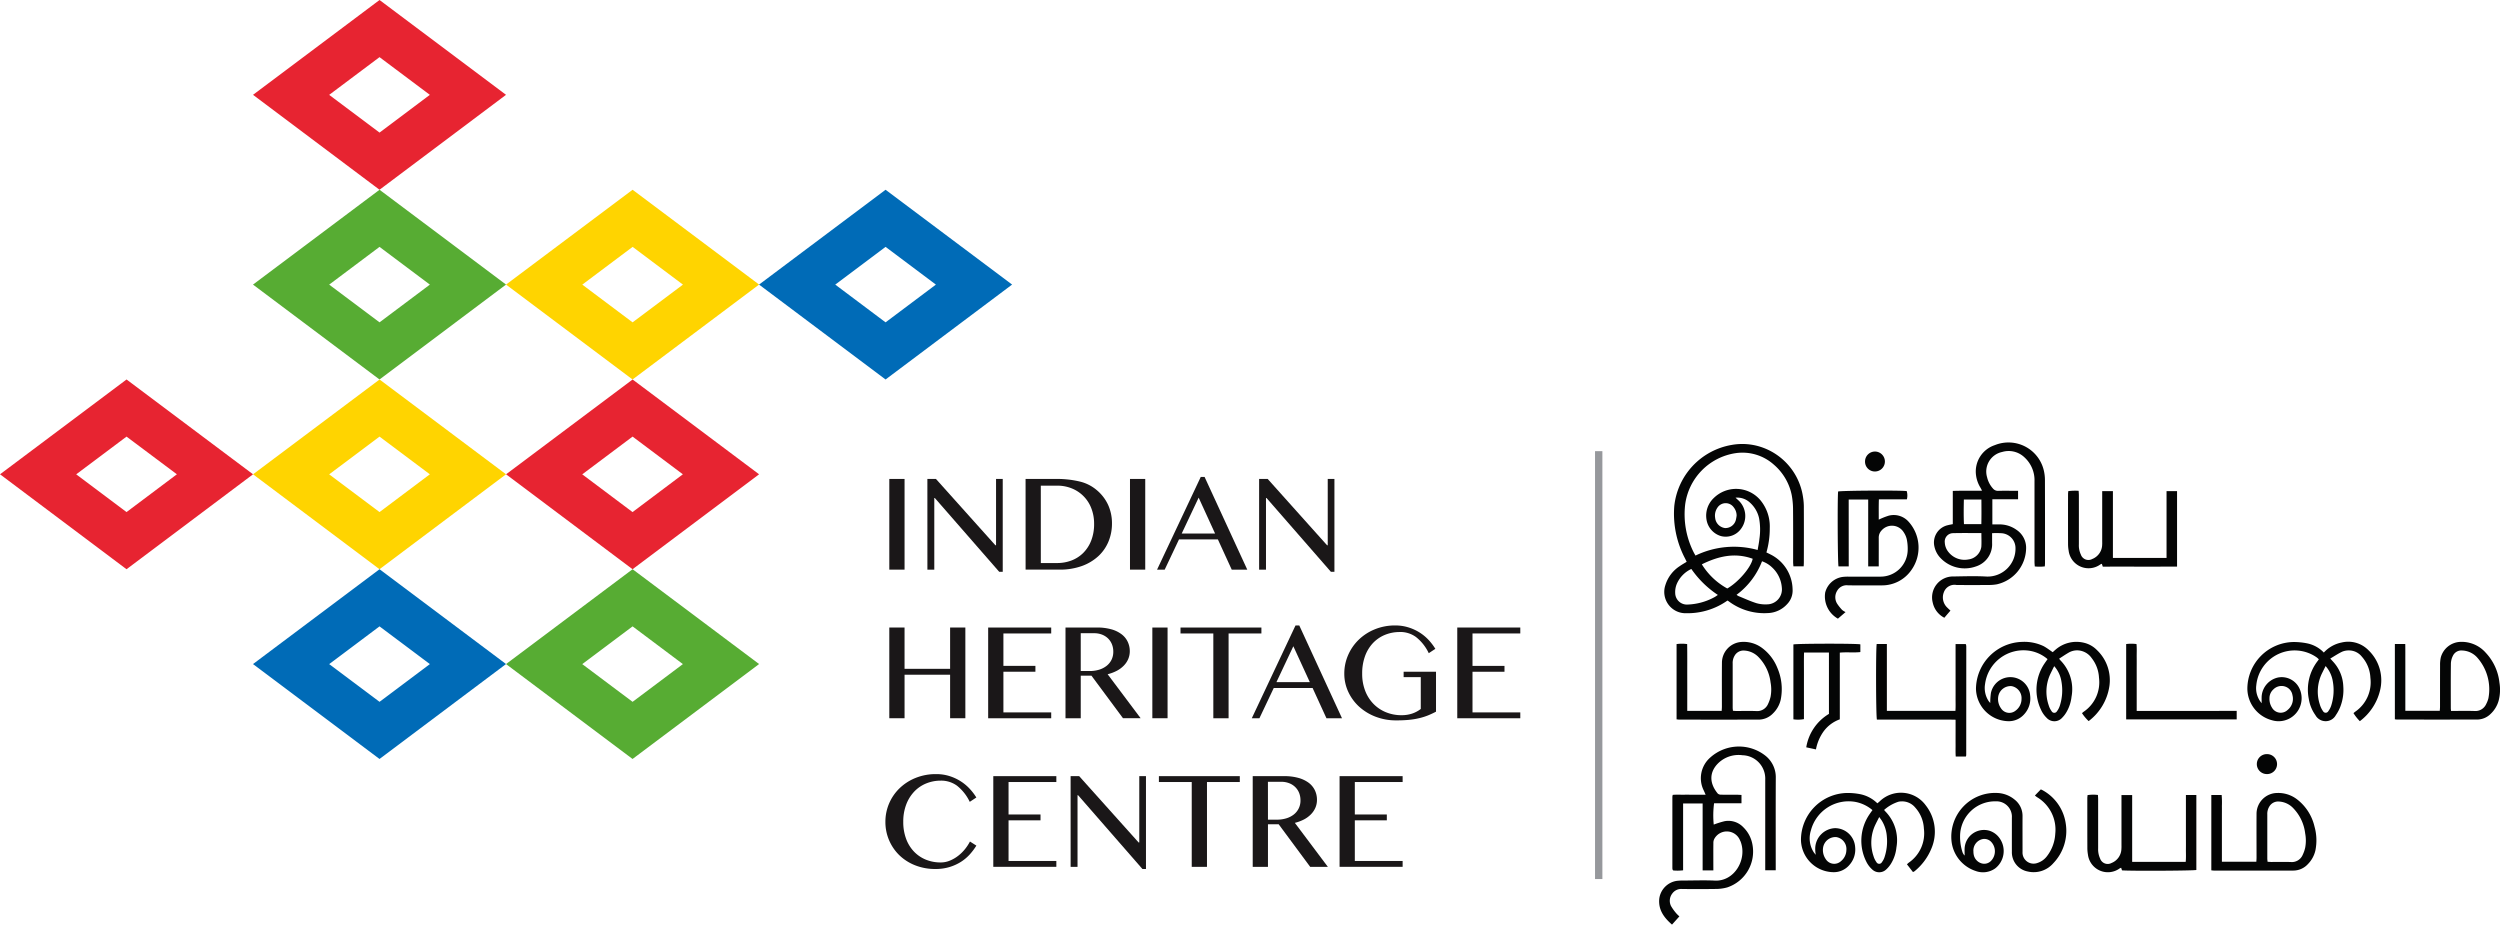 <svg xmlns="http://www.w3.org/2000/svg" width="379.212" height="140.251"><g data-name="IHC Logo"><path data-name="Rectangle 58" fill="#1a1718" d="M134.895 72.648h2.312v13.757h-2.312z"/><path data-name="Path 51" d="M140.669 72.649h1.3l9.016 10.061h.1V72.649h1.015v14.084h-.535l-9.764-11.191h-.083v10.864h-1.045z" fill="#1a1718"/><path data-name="Path 52" d="M155.564 72.649h4.586a14.7 14.7 0 0 1 3.638.394 6.17 6.17 0 0 1 2.538 1.271 6.467 6.467 0 0 1 1.758 2.27 6.749 6.749 0 0 1 .586 2.821 7.09 7.09 0 0 1-.524 2.724 6.289 6.289 0 0 1-1.536 2.224 7.368 7.368 0 0 1-2.5 1.5 9.776 9.776 0 0 1-3.408.55h-5.134zm2.313 12.756h2.454a6.114 6.114 0 0 0 2.195-.387 5.1 5.1 0 0 0 1.781-1.144 5.421 5.421 0 0 0 1.207-1.865 6.814 6.814 0 0 0 .445-2.56 6.387 6.387 0 0 0-.418-2.337 5.257 5.257 0 0 0-2.941-3.019 5.816 5.816 0 0 0-2.255-.427h-2.47z" fill="#1a1718"/><path data-name="Rectangle 59" fill="#1a1718" d="M171.402 72.648h2.313v13.757h-2.313z"/><path data-name="Path 53" d="M182.715 72.34l6.477 14.067h-2.357l-2.1-4.586h-5.9l-2.169 4.586h-1.158l6.629-14.067zm-3.469 8.591h5.064l-2.493-5.448z" fill="#1a1718"/><path data-name="Path 54" d="M190.989 72.649h1.3l9.008 10.06h.1v-10.06h1.015v14.084h-.535l-9.761-11.191h-.085v10.864h-1.042z" fill="#1a1718"/><path data-name="Path 55" d="M137.207 102.345v6.6h-2.313v-13.76h2.312v6.265h6.912v-6.265h2.312v13.76h-2.312v-6.6z" fill="#1a1718"/><path data-name="Path 56" d="M159.453 95.185v.9h-7.251v4.921h4.855v.889h-4.855v6.166h7.251v.888h-9.563V95.185z" fill="#1a1718"/><path data-name="Path 57" d="M161.621 95.185h4.765a7.923 7.923 0 0 1 2.174.268 4.586 4.586 0 0 1 1.551.744 3.063 3.063 0 0 1 .937 1.133 3.284 3.284 0 0 1 .323 1.44 3.031 3.031 0 0 1-.241 1.205 3.246 3.246 0 0 1-.687 1.01 4.207 4.207 0 0 1-1.064.776 6.134 6.134 0 0 1-1.368.509l5.007 6.674h-2.675l-4.787-6.459h-1.623v6.464h-2.312zm2.312 6.6h1.341a4.869 4.869 0 0 0 1.437-.2 3.456 3.456 0 0 0 1.143-.587 2.7 2.7 0 0 0 .749-.923 2.749 2.749 0 0 0 .266-1.22 2.955 2.955 0 0 0-.21-1.136 2.615 2.615 0 0 0-.6-.89 2.728 2.728 0 0 0-.926-.578 3.224 3.224 0 0 0-1.171-.2h-2.03z" fill="#1a1718"/><path data-name="Rectangle 60" fill="#1a1718" d="M174.793 95.188h2.309v13.757h-2.309z"/><path data-name="Path 58" d="M191.336 95.185v.9h-4.978v12.861h-2.315V96.085h-4.977v-.9z" fill="#1a1718"/><path data-name="Path 59" d="M197.083 94.877l6.478 14.071h-2.358l-2.1-4.587h-5.895l-2.174 4.587h-1.156l6.629-14.071zm-3.469 8.594h5.066l-2.5-5.446z" fill="#1a1718"/><path data-name="Path 60" d="M212.348 95.869a5.851 5.851 0 0 0-2.306.443 5.265 5.265 0 0 0-1.813 1.262 5.791 5.791 0 0 0-1.186 1.983 7.632 7.632 0 0 0-.421 2.62 7.078 7.078 0 0 0 .459 2.616 5.817 5.817 0 0 0 1.262 1.982 5.591 5.591 0 0 0 1.889 1.262 6.1 6.1 0 0 0 2.343.448 5.093 5.093 0 0 0 1.629-.247 4.441 4.441 0 0 0 1.306-.7v-4.827h-2.6v-.818h4.911v6.054a12.573 12.573 0 0 1-1.22.571 9.517 9.517 0 0 1-1.32.415 11.515 11.515 0 0 1-1.557.255q-.853.084-1.927.084a8.6 8.6 0 0 1-3.152-.563 7.886 7.886 0 0 1-2.5-1.531 7.08 7.08 0 0 1-1.643-2.259 6.485 6.485 0 0 1-.592-2.743 6.936 6.936 0 0 1 .565-2.776 7.254 7.254 0 0 1 1.587-2.328 7.619 7.619 0 0 1 2.44-1.6 8.058 8.058 0 0 1 3.137-.6 6.619 6.619 0 0 1 2.017.3 7.044 7.044 0 0 1 1.695.782 6.947 6.947 0 0 1 1.355 1.126 8.636 8.636 0 0 1 1.015 1.338l-1 .661a6.829 6.829 0 0 0-1.932-2.448 4.035 4.035 0 0 0-2.44-.768" fill="#1a1718"/><path data-name="Path 61" d="M230.606 95.185v.9h-7.25v4.921h4.852v.889h-4.852v6.166h7.25v.888h-9.561V95.185z" fill="#1a1718"/><path data-name="Path 62" d="M137.011 124.653a7.257 7.257 0 0 0 .436 2.591 5.59 5.59 0 0 0 1.2 1.939 5.2 5.2 0 0 0 1.8 1.216 5.918 5.918 0 0 0 2.249.422 3.583 3.583 0 0 0 1.4-.284 5.294 5.294 0 0 0 1.255-.733 6.066 6.066 0 0 0 1.031-1.016 6.856 6.856 0 0 0 .746-1.142l.973.621a9.263 9.263 0 0 1-1 1.333 6.523 6.523 0 0 1-1.341 1.129 7.1 7.1 0 0 1-1.723.784 7.218 7.218 0 0 1-2.14.3 8.2 8.2 0 0 1-3.115-.572 7.272 7.272 0 0 1-2.4-1.55 7.014 7.014 0 0 1-2.08-5.033 7.05 7.05 0 0 1 2.129-5.072 7.557 7.557 0 0 1 2.434-1.579 8.118 8.118 0 0 1 3.139-.586 6.587 6.587 0 0 1 2.024.3 7.092 7.092 0 0 1 1.685.783 6.921 6.921 0 0 1 1.363 1.13 8.265 8.265 0 0 1 1.021 1.333l-1 .661a6.953 6.953 0 0 0-1.934-2.449 4.078 4.078 0 0 0-2.455-.768 5.831 5.831 0 0 0-2.23.43 5.212 5.212 0 0 0-1.812 1.242 5.877 5.877 0 0 0-1.212 1.965 7.247 7.247 0 0 0-.443 2.613" fill="#1a1718"/><path data-name="Path 63" d="M160.231 117.73v.891h-7.25v4.924h4.85v.887h-4.85v6.164h7.25v.888h-9.563V117.73z" fill="#1a1718"/><path data-name="Path 64" d="M162.395 117.73h1.3l9.016 10.061h.1V117.73h1.015v14.084h-.535l-9.761-11.192h-.085v10.866h-1.047z" fill="#1a1718"/><path data-name="Path 65" d="M188.059 117.73v.891h-4.979v12.867h-2.312v-12.867h-4.98v-.891z" fill="#1a1718"/><path data-name="Path 66" d="M190.018 117.73h4.767a7.806 7.806 0 0 1 2.174.269 4.737 4.737 0 0 1 1.551.739 3.122 3.122 0 0 1 .937 1.138 3.3 3.3 0 0 1 .317 1.439 3 3 0 0 1-.24 1.207 3.279 3.279 0 0 1-.684 1.007 4.182 4.182 0 0 1-1.064.777 6.234 6.234 0 0 1-1.368.509l5.008 6.673h-2.68l-4.783-6.464h-1.623v6.464h-2.312zm2.312 6.6h1.34a4.865 4.865 0 0 0 1.439-.2 3.436 3.436 0 0 0 1.144-.585 2.659 2.659 0 0 0 1.01-2.149 2.977 2.977 0 0 0-.211-1.136 2.582 2.582 0 0 0-.6-.889 2.67 2.67 0 0 0-.925-.578 3.263 3.263 0 0 0-1.169-.207h-2.033z" fill="#1a1718"/><path data-name="Path 67" d="M212.757 117.73v.891h-7.252v4.924h4.855v.887h-4.855v6.164h7.252v.888h-9.564V117.73z" fill="#1a1718"/><path data-name="Path 68" d="M57.57 0L38.377 14.386h.006l19.184 14.397L76.746 14.39l.01-.007zm0 20.113l-7.638-5.723 7.636-5.724 7.637 5.723h-.008z" fill="#e72431"/><path data-name="Path 69" d="M57.57 28.783L38.377 43.167l.006.006 19.184 14.389 19.179-14.389.01-.008zm0 20.112l-7.638-5.722 7.636-5.726 7.637 5.725-.008.006z" fill="#57ac33"/><path data-name="Path 70" d="M57.57 57.561v.006l-19.19 14.38h.006l19.181 14.396 19.179-14.392.01-.007zm0 20.114l-7.638-5.724 7.636-5.726 7.637 5.722h-.008z" fill="#ffd400"/><path data-name="Path 71" d="M19.198 57.563h-.006L0 71.946h.009l19.183 14.398 19.179-14.393.01-.007zm-.006 20.112l-7.631-5.724h-.007l7.638-5.724 7.643 5.719h-.009z" fill="#e72431"/><path data-name="Path 72" d="M57.57 86.343l-19.193 14.386.006.006 19.184 14.39 19.179-14.391.01-.008zm0 20.114l-7.638-5.723 7.636-5.724 7.637 5.723-.008.006z" fill="#006bb7"/><path data-name="Path 73" d="M95.953 28.783L76.757 43.167l.009.006 19.182 14.389 19.182-14.389.013-.008zm0 20.112l-7.628-5.722 7.636-5.726 7.631 5.725-.007.006z" fill="#ffd400"/><path data-name="Path 74" d="M134.327 28.783l-19.188 14.384.006.006 19.182 14.389 19.182-14.389.009-.008zm0 20.112l-7.63-5.722h-.006l7.636-5.726 7.634 5.725-.01.006z" fill="#006bb7"/><path data-name="Path 75" d="M95.953 86.343l-19.196 14.386.009.006 19.182 14.39 19.182-14.391.013-.008zm0 20.114l-7.636-5.723 7.636-5.724 7.631 5.723-.007.006z" fill="#57ac33"/><path data-name="Path 76" d="M115.13 71.951l.013-.007-19.19-14.383v.006l-19.196 14.38h.009l19.182 14.396zm-19.182 5.724l-7.631-5.724 7.636-5.726 7.631 5.722h-.007z" fill="#e72431"/><path data-name="Path 77" d="M262.037 91.088a10.478 10.478 0 0 1-6.237 1.928 3.234 3.234 0 0 1-3.186-4.268 5.271 5.271 0 0 1 2.185-2.879c.323-.231.669-.419 1.044-.652a27.542 27.542 0 0 0-.28-.571 14.576 14.576 0 0 1-1.6-7.883 10.548 10.548 0 0 1 8.657-9.265 9.1 9.1 0 0 1 4.18.205 9.412 9.412 0 0 1 6.682 7.639 9.666 9.666 0 0 1 .133 1.777c.014 2.738.007 5.475 0 8.214 0 .176-.014.35-.024.57h-1.558c-.014-.218-.043-.444-.043-.673 0-2.618.014-5.24-.012-7.859a12.34 12.34 0 0 0-.206-2.3 8.232 8.232 0 0 0-2.7-4.585 7.141 7.141 0 0 0-5.841-1.743 9.081 9.081 0 0 0-7.619 7.8 12.8 12.8 0 0 0 1.283 7.215c.087.175.189.341.287.515a13.371 13.371 0 0 1 9.425-.848c.093-.559.212-1.117.269-1.682a9.529 9.529 0 0 0-.052-3.138 4.461 4.461 0 0 0-1.347-2.333 2.821 2.821 0 0 0-2.226-.782l.419.383a3.237 3.237 0 0 1 .464 4.27 2.863 2.863 0 0 1-3.081 1.175 3.115 3.115 0 0 1-2.2-2.486 3.68 3.68 0 0 1 1.111-3.3 4.824 4.824 0 0 1 7.042.317 6.235 6.235 0 0 1 1.441 4.237 13.125 13.125 0 0 1-.509 3.712c.208.1.386.181.558.274a6.035 6.035 0 0 1 3.413 5.339 2.944 2.944 0 0 1-.829 2.225 4.105 4.105 0 0 1-2.888 1.356 8.96 8.96 0 0 1-5.926-1.749 2.707 2.707 0 0 0-.229-.151m1.371-.871a1.764 1.764 0 0 0 .3.2c.894.364 1.777.771 2.695 1.065a4.922 4.922 0 0 0 1.638.187 2.271 2.271 0 0 0 2.238-2.517 4.633 4.633 0 0 0-1.479-3.087 4.175 4.175 0 0 0-1.528-.933 11.414 11.414 0 0 1-3.86 5.085m-5.268-4.622a10.4 10.4 0 0 0 3.857 3.666c1.66-.937 3.62-3.218 3.854-4.509-2.687-.978-5.192-.4-7.711.843m2.428 4.642a14.844 14.844 0 0 1-4.021-3.939 4.454 4.454 0 0 0-2.171 2.185 3.214 3.214 0 0 0-.276 1.506 1.768 1.768 0 0 0 1.828 1.711 9.168 9.168 0 0 0 4.143-1.133c.154-.084.288-.189.5-.329M263.42 78.2a2.012 2.012 0 0 0-.422-1.219 1.494 1.494 0 0 0-2.507.05 2.109 2.109 0 0 0-.328 1.531 1.729 1.729 0 0 0 1.493 1.536 1.636 1.636 0 0 0 1.654-1.259 5.612 5.612 0 0 0 .11-.639" fill="#040505" fill-rule="evenodd"/><path data-name="Path 78" d="M302.172 80.873v1.5a3.527 3.527 0 0 1-2.457 3.549 5.066 5.066 0 0 1-5.484-1.406 3.58 3.58 0 0 1-.8-1.574 2.69 2.69 0 0 1 2.017-3.277c.227-.061.463-.1.761-.16v-5.04c1.5-.056 2.935 0 4.441-.036-.113-.21-.19-.363-.275-.509a4.737 4.737 0 0 1-.662-2.017 4.21 4.21 0 0 1 2.877-4.385 5.506 5.506 0 0 1 7.471 4.052 6.411 6.411 0 0 1 .126 1.3q.017 6.279.009 12.558c0 .138-.016.275-.029.484a6.791 6.791 0 0 1-1.523.01c-.014-.239-.041-.468-.041-.695v-12.2a4.7 4.7 0 0 0-1.538-3.668 3.469 3.469 0 0 0-3.378-.8 3.033 3.033 0 0 0-2.275 3.835 3.874 3.874 0 0 0 .9 1.72.957.957 0 0 0 .778.339c.792-.022 1.589-.008 2.378-.008h.642v1.287h-3.9v3.812h1.06a4.432 4.432 0 0 1 2.618.834 3.272 3.272 0 0 1 1.439 2.9 5.675 5.675 0 0 1-4.436 5.354 6.952 6.952 0 0 1-1.364.1 222.14 222.14 0 0 1-4.76 0 1.711 1.711 0 0 0-1.912 1.1 2.126 2.126 0 0 0 .533 2.348c.135.139.284.267.466.441-.309.361-.606.7-.926 1.084a3.372 3.372 0 0 1-1.758-2.285 3.175 3.175 0 0 1 3.176-3.978c1.664-.026 3.335-.086 5 .013a4.229 4.229 0 0 0 4.374-4.325 2.259 2.259 0 0 0-2.108-2.247 12.457 12.457 0 0 0-1.435-.008m-1.631-.014c-1.5 0-2.92-.025-4.341.013a1.266 1.266 0 0 0-1.21 1.414 2.455 2.455 0 0 0 .574 1.468 3.1 3.1 0 0 0 2.975 1.109 2.281 2.281 0 0 0 1.994-1.913c.045-.669.008-1.343.008-2.091m-2.658-5.089c-.024 1.266-.046 2.5.016 3.734h2.636c.028-1.265.016-2.494.008-3.734z" fill="#040505" fill-rule="evenodd"/><path data-name="Path 79" d="M328.632 84.628V74.494h1.594v11.45c-3.768.017-7.506 0-11.265.008-.049-.153-.093-.278-.142-.432a1.1 1.1 0 0 0-.205.08 3.044 3.044 0 0 1-4.83-2.067 5.739 5.739 0 0 1-.093-1.006q-.009-3.78 0-7.558c0-.135.018-.271.034-.47a7.8 7.8 0 0 1 1.574-.051c.013.256.035.465.035.676q.005 3.715 0 7.436a3.3 3.3 0 0 0 .3 1.56 1.21 1.21 0 0 0 1.723.674 2.373 2.373 0 0 0 1.509-2.165c.017-.177.006-.356.006-.536v-7.6h1.625v10.135z" fill="#040505" fill-rule="evenodd"/><path data-name="Path 80" d="M280.425 85.917h-1.551c-.128-.444-.171-10.4-.06-11.362.4-.139 9.265-.2 10.406-.065a2.359 2.359 0 0 1 .024 1.248h-4.245c-.041 1.064-.014 2.075-.021 3.085a10.714 10.714 0 0 1 1.5-.6 3.011 3.011 0 0 1 2.994.876 5.864 5.864 0 0 1 .44 7.388 5.39 5.39 0 0 1-4.48 2.305c-1.7.006-3.412.02-5.118-.008a1.656 1.656 0 0 0-1.647.832 1.849 1.849 0 0 0 .051 2.03 6.747 6.747 0 0 0 .71.877 2.431 2.431 0 0 0 .515.319l-1.158 1a3.864 3.864 0 0 1-1.93-3.97 3.182 3.182 0 0 1 2.628-2.359 7.363 7.363 0 0 1 .892-.046h4.82a4.113 4.113 0 0 0 4.173-4.006 7.1 7.1 0 0 0-.137-1.651 3.193 3.193 0 0 0-.472-1.079 2.09 2.09 0 0 0-3.356-.267 1.575 1.575 0 0 0-.426 1.137c.006 1.212 0 2.421 0 3.634v.68h-1.6V75.767h-2.958z" fill="#040505" fill-rule="evenodd"/><path data-name="Path 81" d="M284.405 68.492a1.513 1.513 0 1 1-.016 3.026 1.491 1.491 0 0 1-1.492-1.517 1.507 1.507 0 0 1 1.508-1.508" fill="#040505" fill-rule="evenodd"/><path data-name="Path 82" d="M259.892 132.024h-1.628v-10.147h-2.962v10.136a7.481 7.481 0 0 1-1.477.026.8.8 0 0 1-.072-.058c-.013-.015-.031-.029-.034-.049a.991.991 0 0 1-.046-.227v-10.836a1.9 1.9 0 0 1 .056-.3c.544-.053 1.092-.017 1.642-.023s1.071 0 1.608 0h1.738c-.115-.26-.194-.457-.285-.646a4.159 4.159 0 0 1 .988-4.994 6.5 6.5 0 0 1 8.394-.256 4.166 4.166 0 0 1 1.546 3.333c-.021 4.464-.009 8.931-.009 13.395v.633h-1.592v-13.743a3.545 3.545 0 0 0-3.45-3.71 4.43 4.43 0 0 0-3.755 1.28c-1.343 1.392-1.23 3.05.015 4.544a.763.763 0 0 0 .53.159c.816.02 1.632.007 2.444.012.191 0 .384.02.614.03v1.258h-4.156a13.945 13.945 0 0 0-.053 3.238 14.039 14.039 0 0 1 1.616-.509 3.115 3.115 0 0 1 2.881.922 4.814 4.814 0 0 1 1.357 2.53 5.725 5.725 0 0 1-3.813 6.586 6.53 6.53 0 0 1-1.758.233c-1.685.029-3.372.015-5.061.009a1.658 1.658 0 0 0-1.5.671 1.8 1.8 0 0 0-.2 1.914 7.647 7.647 0 0 0 .791 1.1 4.872 4.872 0 0 0 .477.464l-1.12 1.249c-1.231-1.075-2.11-2.261-1.928-3.966a3.151 3.151 0 0 1 2.6-2.661 6.961 6.961 0 0 1 .949-.057c1.629 0 3.258-.068 4.882.009 2.968.142 4.9-3.2 3.925-5.862a1.694 1.694 0 0 0-.1-.217 2.161 2.161 0 0 0-3.878-.309 1.247 1.247 0 0 0-.174.664c-.015 1.172-.006 2.34-.006 3.512z" fill="#040505" fill-rule="evenodd"/><path data-name="Path 83" d="M284.033 122.888a5.611 5.611 0 0 0-2.674-1.265 5.912 5.912 0 0 0-6.674 4.346 3.927 3.927 0 0 0 .435 3.313c.065.1.145.181.3.382-.034-.263-.056-.394-.066-.528a6.328 6.328 0 0 1-.012-.477 3.137 3.137 0 0 1 2.99-3.04 3.068 3.068 0 0 1 3.066 2.877 3.5 3.5 0 0 1-.868 2.7 3.1 3.1 0 0 1-2.47 1.1 4.99 4.99 0 0 1-4.881-4.914 7.125 7.125 0 0 1 7.013-7.1 10.015 10.015 0 0 1 2 .189 5.169 5.169 0 0 1 2.575 1.379c.109-.09.23-.182.34-.285a4.644 4.644 0 0 1 7.012.611 6.479 6.479 0 0 1 .845 6.534 8.638 8.638 0 0 1-2.569 3.454 1.187 1.187 0 0 1-.229.11c-.292-.372-.588-.759-.91-1.169a3.33 3.33 0 0 1 .268-.246 5.408 5.408 0 0 0 2.3-5.173 5.115 5.115 0 0 0-1.31-3.19 2.581 2.581 0 0 0-2.158-.935 1.872 1.872 0 0 0-.411.055 6.119 6.119 0 0 0-2.156 1.24c.08.1.125.159.182.217a6.218 6.218 0 0 1 1.688 5.47 5.785 5.785 0 0 1-.793 2.413 4.132 4.132 0 0 1-.745.917 1.536 1.536 0 0 1-2.16-.013 3.819 3.819 0 0 1-.88-1.18 7.077 7.077 0 0 1 .514-7.19c.128-.194.268-.382.423-.6m1.034 1.035c-.238.469-.435.85-.623 1.239a6.354 6.354 0 0 0-.244 4.7 2.941 2.941 0 0 0 .437.9.47.47 0 0 0 .839.008 2.582 2.582 0 0 0 .386-.729 7.628 7.628 0 0 0 .362-3.108 5.333 5.333 0 0 0-.745-2.418c-.108-.179-.241-.346-.413-.589m-4.983 5.023a1.834 1.834 0 0 0-1.533-1.978 1.9 1.9 0 0 0-1.986 1.516 2.4 2.4 0 0 0 .379 1.811 1.516 1.516 0 0 0 2.32.326 2.221 2.221 0 0 0 .819-1.675" fill="#040505" fill-rule="evenodd"/><path data-name="Path 84" d="M308.662 120.673c.307-.323.592-.615.9-.935a3.8 3.8 0 0 1 .4.2 6.882 6.882 0 0 1 3.384 5.008 7.086 7.086 0 0 1-1.883 5.984 3.945 3.945 0 0 1-3.882 1.263 2.958 2.958 0 0 1-2.41-2.972c-.006-1.726 0-3.451 0-5.178a2.336 2.336 0 0 0-2.432-2.493 5.307 5.307 0 0 0-5.425 5.284 7.578 7.578 0 0 0 .357 2.4 1.357 1.357 0 0 0 .336.541c0-.408-.029-.817.006-1.222a2.944 2.944 0 0 1 3.746-2.546 2.981 2.981 0 0 1 1.587 1.194 3.341 3.341 0 0 1-.717 4.531 3.2 3.2 0 0 1-2.95.383 5.368 5.368 0 0 1-3.659-4.485 6.64 6.64 0 0 1 6.99-7.345 4.358 4.358 0 0 1 2.564.994 3.132 3.132 0 0 1 1.214 2.535c-.009 1.628 0 3.253 0 4.881v.537a1.677 1.677 0 0 0 2.217 1.68 2.916 2.916 0 0 0 1.447-.99 6.085 6.085 0 0 0 1.3-3.454 5.737 5.737 0 0 0-2.769-5.551c-.109-.075-.212-.16-.318-.244m-9.326 8.548a2.561 2.561 0 0 0 .042.408 1.7 1.7 0 0 0 1.156 1.319 1.424 1.424 0 0 0 1.476-.371 2.09 2.09 0 0 0-.035-2.933 1.441 1.441 0 0 0-1.2-.376 1.774 1.774 0 0 0-1.434 1.952" fill="#040505" fill-rule="evenodd"/><path data-name="Path 85" d="M331.569 120.593h1.584v11.368c-.457.122-10.087.169-11.276.059-.037-.114-.077-.239-.13-.392a1.178 1.178 0 0 0-.206.081 3.045 3.045 0 0 1-4.83-2.069 5.935 5.935 0 0 1-.091-1.006c-.008-2.519-.006-5.036-.006-7.555 0-.138.023-.275.036-.471a5.482 5.482 0 0 1 1.575-.022c.01.227.031.437.031.646v7.439a3.374 3.374 0 0 0 .3 1.56 1.214 1.214 0 0 0 1.722.674 2.375 2.375 0 0 0 1.509-2.167 5.161 5.161 0 0 0 .009-.535v-7.6h1.622v10.134h8.119c.072-.666.024-1.334.034-2s0-1.35 0-2.023v-6.123z" fill="#040505" fill-rule="evenodd"/><path data-name="Path 86" d="M335.424 132.02v-11.431h1.568a13.463 13.463 0 0 1 .036 1.645c.008.575 0 1.151 0 1.726v6.751h5.225c.008-.2.03-.4.03-.611 0-2.224-.013-4.443 0-6.665a3.165 3.165 0 0 1 3.144-3.152 4.674 4.674 0 0 1 3.045 1 7.283 7.283 0 0 1 2.6 4.084 7.713 7.713 0 0 1 .135 3.651 4.316 4.316 0 0 1-1.138 2.057 3 3 0 0 1-2.223.978c-4.006.01-8.014 0-12.021 0-.115 0-.231-.019-.41-.037m8.543-1.3c.2.012.376.029.55.032.991 0 1.983-.028 2.976.009a1.788 1.788 0 0 0 1.805-1.1 4.982 4.982 0 0 0 .37-1.062 5.826 5.826 0 0 0 0-2.187 6.608 6.608 0 0 0-1.8-3.811 3.214 3.214 0 0 0-2.214-1.019 1.549 1.549 0 0 0-1.437.783 2.117 2.117 0 0 0-.293 1.195v6.67c0 .152.024.305.042.49" fill="#040505" fill-rule="evenodd"/><path data-name="Path 87" d="M343.877 114.388a1.514 1.514 0 1 1-.074 3.026 1.513 1.513 0 0 1 .074-3.026" fill="#040505" fill-rule="evenodd"/><path data-name="Path 88" d="M312.338 99.915c.094.122.138.188.19.244a6.232 6.232 0 0 1 1.691 5.531 5.882 5.882 0 0 1-.752 2.3 4.162 4.162 0 0 1-.681.894 1.581 1.581 0 0 1-2.341 0 3.97 3.97 0 0 1-.847-1.207 7.079 7.079 0 0 1 .557-7.081c.129-.195.27-.384.43-.616a5.567 5.567 0 0 0-2.78-1.276 5.877 5.877 0 0 0-6.7 5.051 3.607 3.607 0 0 0 .557 2.614 2.878 2.878 0 0 0 .23.262 9.935 9.935 0 0 1 .1-1.508 3.01 3.01 0 0 1 5.953.4 3.524 3.524 0 0 1-.894 2.805 3.1 3.1 0 0 1-2.426 1.067 5.025 5.025 0 0 1-4.9-4.906 7.2 7.2 0 0 1 7.008-7.124 6.774 6.774 0 0 1 3.232.638c.483.254.922.6 1.4.923.13-.111.27-.251.42-.374a4.837 4.837 0 0 1 4.341-1.051 4.04 4.04 0 0 1 1.942 1.1 6.3 6.3 0 0 1 1.895 5.478 8.135 8.135 0 0 1-3.147 5.3 6.571 6.571 0 0 1-1.009-1.205c.114-.1.185-.166.265-.22a5.4 5.4 0 0 0 2.312-5.166 5.188 5.188 0 0 0-1.11-2.965 2.721 2.721 0 0 0-2.226-1.176 2.6 2.6 0 0 0-1.3.369c-.471.277-.927.585-1.413.9m-.739 1.12c-.233.47-.428.859-.615 1.249a6.362 6.362 0 0 0-.224 4.7 2.974 2.974 0 0 0 .447.9.459.459 0 0 0 .8.01 2.805 2.805 0 0 0 .436-.835 7.609 7.609 0 0 0 .246-3.7 4.571 4.571 0 0 0-1.092-2.313m-4.963 5.035a1.849 1.849 0 0 0-1.5-2.006 1.9 1.9 0 0 0-2.009 1.49 2.39 2.39 0 0 0 .394 1.864 1.5 1.5 0 0 0 2.232.353 2.2 2.2 0 0 0 .887-1.7" fill="#040505" fill-rule="evenodd"/><path data-name="Path 89" d="M254.311 109.112V97.698a5.626 5.626 0 0 1 1.606 0c.028 1.693.008 3.369.013 5.047s0 3.364 0 5.079h5.225c.009-.2.03-.406.03-.615 0-2.241-.014-4.482.008-6.723a3.168 3.168 0 0 1 2.818-3.1 4.667 4.667 0 0 1 3.3.925 6.967 6.967 0 0 1 2.284 2.991 8.116 8.116 0 0 1 .524 4.774 4.19 4.19 0 0 1-1.2 2.153 3.02 3.02 0 0 1-2.185.927q-5.985.005-11.964 0c-.132 0-.266-.022-.463-.042m8.557-1.3c.2.016.375.033.549.033.993 0 1.984-.029 2.977.01a1.788 1.788 0 0 0 1.807-1.1 5.268 5.268 0 0 0 .37-1.06 5.891 5.891 0 0 0 0-2.19 6.623 6.623 0 0 0-1.8-3.809 3.224 3.224 0 0 0-2.215-1.019 1.548 1.548 0 0 0-1.44.784 2.139 2.139 0 0 0-.291 1.194v6.67c0 .151.024.305.041.487" fill="#040505" fill-rule="evenodd"/><path data-name="Path 90" d="M286.209 97.682v10.141h10.4c.051-.664.016-1.33.022-2s0-1.348 0-2.023v-6.106h1.513a.2.2 0 0 1 .037.035c.013.015.035.028.037.046a1.95 1.95 0 0 1 .037.292q0 8.235-.008 16.48a.87.87 0 0 1-.059.208h-1.531c-.05-.6-.019-1.207-.024-1.816s0-1.227 0-1.843v-1.925c-1.017-.03-2-.012-2.98-.014H284.7c-.155-.5-.172-10.865-.032-11.475z" fill="#040505" fill-rule="evenodd"/><path data-name="Path 91" d="M277.422 98.978h-3.777c-.032 1.121-.012 2.243-.014 3.364s0 2.22 0 3.332v3.406a4.779 4.779 0 0 1-1.6.031V97.754c.429-.14 9.566-.161 10.157-.013v1.167c-1.013.123-2.037-.021-3.117.087v10.117a5.242 5.242 0 0 0-2.444 1.81 6.871 6.871 0 0 0-1.175 2.753l-1.471-.318a7.245 7.245 0 0 1 3.443-5.07z" fill="#040505" fill-rule="evenodd"/><path data-name="Path 92" d="M339.272 107.832v1.291h-16.764V97.694a5.9 5.9 0 0 1 1.568 0c.066.682.021 1.349.029 2.013s0 1.348 0 2.023v6.107z" fill="#040505" fill-rule="evenodd"/><path data-name="Path 93" d="M352.489 98.984a4.972 4.972 0 0 1 2.717-1.528 4.274 4.274 0 0 1 4.011 1.131 6.336 6.336 0 0 1 1.778 6.226 8.24 8.24 0 0 1-3.043 4.578 7.008 7.008 0 0 1-.963-1.217 3.476 3.476 0 0 1 .281-.233 5.412 5.412 0 0 0 2.282-5.128 5.141 5.141 0 0 0-1.291-3.2 2.5 2.5 0 0 0-1.969-.954 2.559 2.559 0 0 0-1.038.2c-.6.29-1.162.666-1.785 1.034.181.2.295.329.413.457a5.825 5.825 0 0 1 1.56 3.766 7.066 7.066 0 0 1-.457 3.1 6.181 6.181 0 0 1-.668 1.253 1.767 1.767 0 0 1-3.107 0 5.711 5.711 0 0 1-1-2.459 7.1 7.1 0 0 1 1.371-5.782c.045-.06.086-.129.152-.227-.121-.106-.226-.216-.347-.3a5.84 5.84 0 0 0-9.137 4.215 3.47 3.47 0 0 0 .811 2.747c0-.364-.015-.707 0-1.049a3.161 3.161 0 0 1 2.477-2.845 2.971 2.971 0 0 1 3.3 1.761 3.489 3.489 0 0 1-4.217 4.719 5 5 0 0 1-3.73-4.8 7.117 7.117 0 0 1 6.986-7.065 10.35 10.35 0 0 1 2.064.2 4.832 4.832 0 0 1 2.549 1.4m.268 2.05c-.218.435-.392.79-.57 1.145a6.313 6.313 0 0 0-.3 4.69 3.355 3.355 0 0 0 .483 1.006.455.455 0 0 0 .8 0 3.029 3.029 0 0 0 .454-.892 7.589 7.589 0 0 0 .235-3.586 4.643 4.643 0 0 0-1.1-2.367m-8.518 4.928a2.467 2.467 0 0 0 .4 1.406 1.517 1.517 0 0 0 2.359.321 2.173 2.173 0 0 0 .73-2.244 1.638 1.638 0 0 0-1.151-1.314 1.738 1.738 0 0 0-1.752.455 1.776 1.776 0 0 0-.582 1.376" fill="#040505" fill-rule="evenodd"/><path data-name="Path 94" d="M363.265 109.114V97.685h1.576c.02.861.007 1.707.012 2.55v7.58h5.223c.015-.2.038-.408.038-.616 0-2.1 0-4.207.007-6.311a5 5 0 0 1 .115-1.179 3.2 3.2 0 0 1 2.959-2.346 4.861 4.861 0 0 1 3.861 1.656 7.82 7.82 0 0 1 2.071 4.52 6.573 6.573 0 0 1-.129 2.772 4.369 4.369 0 0 1-1.233 2 2.917 2.917 0 0 1-2.041.833q-6.075.01-12.145 0a2.986 2.986 0 0 1-.313-.039m8.518-1.266c1.229 0 2.4-.029 3.563.008a1.782 1.782 0 0 0 1.771-1.056 3.9 3.9 0 0 0 .338-.879 7.268 7.268 0 0 0-1.745-6.224 3.221 3.221 0 0 0-2.209-1.015 1.412 1.412 0 0 0-1.423.781 2.846 2.846 0 0 0-.315 1.182c-.03 2.259-.016 4.518-.014 6.773 0 .117.019.233.034.43" fill="#040505" fill-rule="evenodd"/><path data-name="Rectangle 61" fill="#96989c" d="M241.942 68.435h1.115v64.904h-1.115z"/></g></svg>